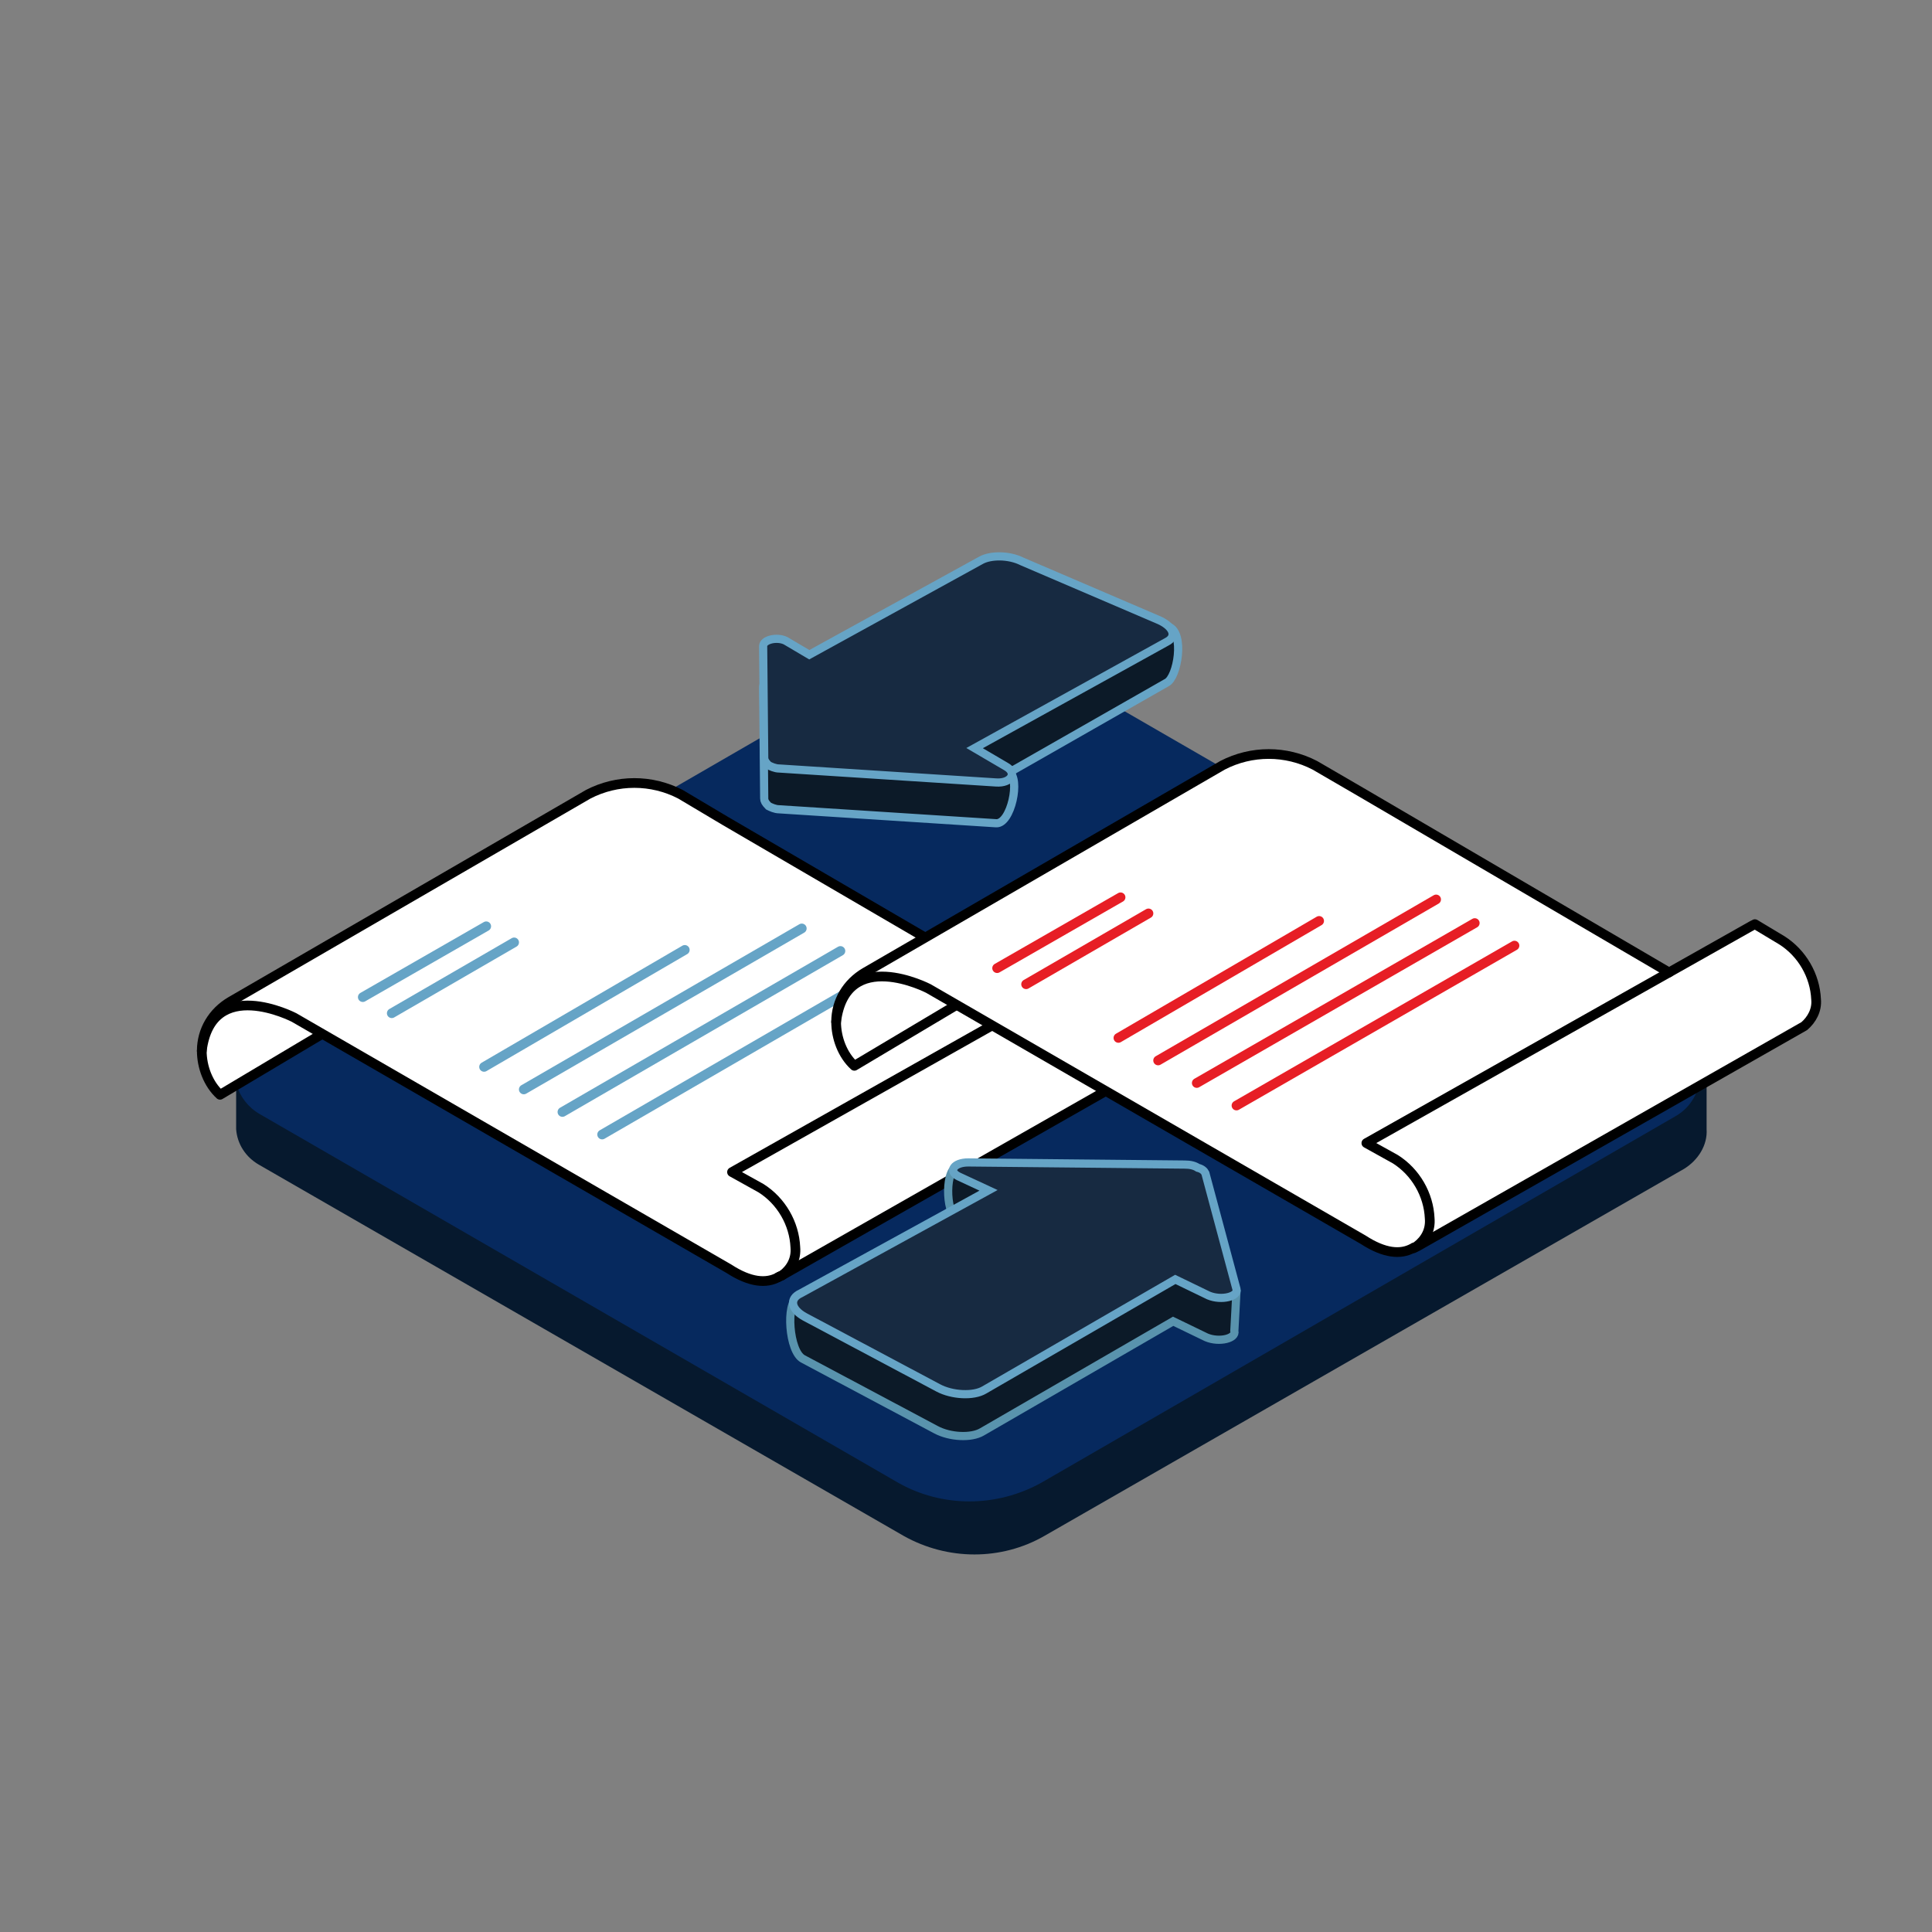 <?xml version="1.0" encoding="utf-8"?>
<!-- Generator: Adobe Illustrator 26.5.2, SVG Export Plug-In . SVG Version: 6.00 Build 0)  -->
<svg version="1.1" id="ICONS" xmlns="http://www.w3.org/2000/svg" xmlns:xlink="http://www.w3.org/1999/xlink" x="0px" y="0px"
	 viewBox="0 0 180 180" style="enable-background:new 0 0 180 180;" xml:space="preserve">
<rect x="0" y="0" width="180" height="180" fill="#808080" stroke="none"/>
<style type="text/css">
	.st0{fill:#FFFFFF;}
	.st1{fill:#06192E;}
	.st2{fill:#06295E;stroke:#06295E;stroke-width:0.713;stroke-miterlimit:10;}
	.st3{fill:none;stroke:#000000;stroke-width:0.904;stroke-linecap:round;stroke-linejoin:round;}
	.st4{fill:none;stroke:#66A4C6;stroke-width:0.904;stroke-linecap:round;stroke-miterlimit:10;}
	.st5{fill:none;stroke:#E71E25;stroke-width:0.904;stroke-linecap:round;stroke-miterlimit:10;}
	.st6{fill:#0C1A28;stroke:#66A4C6;stroke-width:0.762;stroke-miterlimit:10;}
	.st7{fill:#172A41;stroke:#66A4C6;stroke-width:0.762;stroke-miterlimit:10;}
	.st8{fill:#0C1A28;stroke:#5993AD;stroke-width:0.762;stroke-miterlimit:10;}
</style>
<g>
	<path class="st0" d="M102.7,123.1l0.6-0.3C103.1,122.9,102.9,123,102.7,123.1z"/>
	<path class="st1" d="M154.2,99.9L96.9,67.3c-4.1-2.3-9.1-2.3-13.1,0L26.5,99.6L22,99.9v5.3l0,0c0.1,1.4,0.9,2.6,2.1,3.3l60.1,34.6
		c4.1,2.3,9.1,2.3,13.1,0l59.6-34.2c1.3-0.8,2.2-2.2,2.1-3.7v-5.3L154.2,99.9L154.2,99.9z"/>
	<path class="st2" d="M24.4,96l59-34.1c4.1-2.3,9.1-2.3,13.1,0l59.4,34.3c2.1,1.2,2.8,3.8,1.6,5.9c-0.4,0.7-0.9,1.2-1.6,1.6
		l-59,34.1c-4.1,2.3-9.1,2.3-13.1,0l-59.4-34.3c-2.1-1.2-2.8-3.8-1.6-5.9C23.2,96.9,23.7,96.4,24.4,96z"/>
</g>
<g>
	<path class="st0" d="M104.3,88.8l2.5,1.5c1.9,1.2,3.1,3.3,3.2,5.5c0.1,1-0.4,1.9-1.1,2.5l-36,20.5c0.8-0.6,1.3-1.5,1.2-2.6
		c-0.1-2.2-1.3-4.3-3.2-5.5l-2.7-1.5l28.2-15.9L104.3,88.8C104.2,88.9,104.3,88.8,104.3,88.8z"/>
	<path class="st0" d="M63.4,74l4.3,2.5l28.7,16.8l-28.1,16l2.7,1.5c1.9,1.2,3.1,3.3,3.2,5.5c0.1,1-0.4,2-1.2,2.6l-0.4,0.2
		c-1.1,0.5-2.6,0.4-4.6-0.8L27.4,94.8c0,0-7.7-4.1-8.6,3.1c0-1.9,1-3.6,2.7-4.6l33.2-19.2C57.4,72.7,60.6,72.7,63.4,74
		C63.4,74.1,63.4,74,63.4,74z"/>
	<path class="st0" d="M72.5,119l0.4-0.2C72.8,118.9,72.6,119,72.5,119z"/>
	<path class="st0" d="M20.4,102l9.4-5.6c0,0-5.8-5.3-9.6-1.9C16.7,97.7,20.4,102,20.4,102z"/>
	<path class="st3" d="M18.8,97.9c0.9-7.1,8.6-3.1,8.6-3.1l40.5,23.4c2,1.3,3.5,1.4,4.6,0.8c0.1-0.1,0.3-0.1,0.4-0.2
		c0.8-0.6,1.3-1.5,1.2-2.6c-0.1-2.2-1.3-4.3-3.2-5.5l-2.7-1.5l28.2-15.9l7.8-4.4"/>
	<line class="st4" x1="33.8" y1="92.9" x2="45.3" y2="86.3"/>
	<line class="st4" x1="36.5" y1="94.4" x2="47.9" y2="87.8"/>
	<line class="st4" x1="45.1" y1="99.4" x2="63.8" y2="88.5"/>
	<line class="st4" x1="48.8" y1="101.5" x2="74.7" y2="86.5"/>
	<line class="st4" x1="52.4" y1="103.6" x2="78.3" y2="88.6"/>
	<line class="st4" x1="56.1" y1="105.7" x2="82" y2="90.7"/>
	<path class="st3" d="M96.4,93.3L67.6,76.5L63.4,74c-2.7-1.4-5.9-1.4-8.6,0L21.5,93.3c-1.7,1-2.7,2.7-2.7,4.6c0,1.5,0.6,3.1,1.7,4.1
		l9.4-5.6"/>
	<path class="st3" d="M104.3,88.8l2.5,1.5c1.9,1.2,3.1,3.3,3.2,5.5c0.1,1-0.4,1.9-1.1,2.5l-36,20.5l-0.4,0.2"/>
</g>
<g>
	<path class="st0" d="M163.5,86.1l2.5,1.5c1.9,1.2,3.1,3.3,3.2,5.5c0.1,1-0.4,1.9-1.1,2.5l-36,20.5c0.8-0.6,1.3-1.5,1.2-2.6
		c-0.1-2.2-1.3-4.3-3.2-5.5l-2.7-1.5l28.2-15.9l7.8-4.4C163.3,86.2,163.5,86.1,163.5,86.1z"/>
	<path class="st0" d="M122.5,71.3l4.3,2.5l28.7,16.8l-28.1,16l2.7,1.5c1.9,1.2,3.1,3.3,3.2,5.5c0.1,1-0.4,2-1.2,2.6l-0.4,0.2
		c-1.1,0.5-2.6,0.4-4.6-0.8L86.6,92.1c0,0-7.7-4.1-8.6,3.1c0-1.9,1-3.6,2.7-4.6l33.2-19.2C116.6,70,119.7,70,122.5,71.3
		C122.5,71.4,122.5,71.3,122.5,71.3z"/>
	<path class="st0" d="M131.6,116.3l0.4-0.2C131.9,116.2,131.7,116.3,131.6,116.3z"/>
	<path class="st0" d="M79.5,99.4l9.4-5.6c0,0-5.8-5.3-9.6-1.9C75.8,95,79.5,99.4,79.5,99.4z"/>
	<path class="st3" d="M77.9,95.2c0.9-7.1,8.6-3.1,8.6-3.1l40.5,23.4c2,1.3,3.5,1.4,4.6,0.8c0.1-0.1,0.3-0.1,0.4-0.2
		c0.8-0.6,1.3-1.5,1.2-2.6c-0.1-2.2-1.3-4.3-3.2-5.5l-2.7-1.5l28.2-15.9l7.8-4.4"/>
	<line class="st5" x1="92.9" y1="90.2" x2="104.4" y2="83.6"/>
	<line class="st5" x1="95.6" y1="91.7" x2="107" y2="85.1"/>
	<line class="st5" x1="104.2" y1="96.7" x2="122.9" y2="85.8"/>
	<line class="st5" x1="107.9" y1="98.8" x2="133.8" y2="83.8"/>
	<line class="st5" x1="111.5" y1="100.9" x2="137.4" y2="86"/>
	<line class="st5" x1="115.2" y1="103" x2="141.1" y2="88.1"/>
	<path class="st3" d="M155.5,90.6l-28.7-16.8l-4.3-2.5c-2.7-1.4-5.9-1.4-8.6,0L80.6,90.6c-1.7,1-2.7,2.7-2.7,4.6
		c0,1.5,0.6,3.1,1.7,4.1l9.4-5.6"/>
	<path class="st3" d="M163.5,86.1l2.5,1.5c1.9,1.2,3.1,3.3,3.2,5.5c0.1,1-0.4,1.9-1.1,2.5l-36,20.5l-0.4,0.2"/>
</g>
<g>
	<path class="st6" d="M71.2,74.4L71.1,64c0-0.6,1.3-0.9,2.1-0.5l2.2,1.3l16-8.8c0.9-0.5,2.6-0.5,3.8,0.1l13.7,2.3
		c1.5,0.6,0.8,4.7-0.2,5.2l-14.2,8.1L94,71.9c1.1,0.6,0.2,4.9-1.2,4.8l-20.2-1.3c-0.4,0-0.8-0.2-1-0.3
		C71.3,74.8,71.2,74.6,71.2,74.4z"/>
	<path class="st7" d="M71.2,70.6l-0.1-10.4c0-0.6,1.3-0.9,2.1-0.5l2.2,1.3l16-8.8c0.9-0.5,2.6-0.5,3.8,0.1l12.6,5.4
		c1.5,0.6,1.9,1.6,0.9,2.1l-17.9,9.9l2.9,1.7c1.1,0.6,0.5,1.6-0.9,1.5l-20.2-1.3c-0.4,0-0.8-0.2-1-0.3C71.3,71,71.2,70.8,71.2,70.6z
		"/>
</g>
<g>
	<g>
		<path class="st8" d="M115.2,120.3L115,124c0.2,0.7-1.4,1.1-2.6,0.6l-3.1-1.5l-17.8,10.3c-1,0.6-3,0.5-4.3-0.2l-12.4-6.6
			c-1.3-0.7-1.6-5.2-0.5-5.7l17.6-6.1l-2.8-1.3c-1-0.5-1.1-4.8,0.2-4.8l20.9,3.7c0.5,0,0.9,0.1,1.2,0.3
			C111.8,112.8,115.1,120.1,115.2,120.3z"/>
	</g>
	<path class="st7" d="M112.3,109.3l2.9,10.8c0.2,0.7-1.4,1.1-2.6,0.6l-3.1-1.5l-17.8,10.3c-1,0.6-3,0.5-4.3-0.2L75,122.7
		c-1.3-0.7-1.5-1.7-0.4-2.2l17.5-9.6l-2.8-1.3c-1-0.5-0.4-1.3,0.9-1.3l20.2,0.2c0.5,0,0.9,0.1,1.2,0.3
		C112,108.9,112.2,109.1,112.3,109.3z"/>
</g>
</svg>
